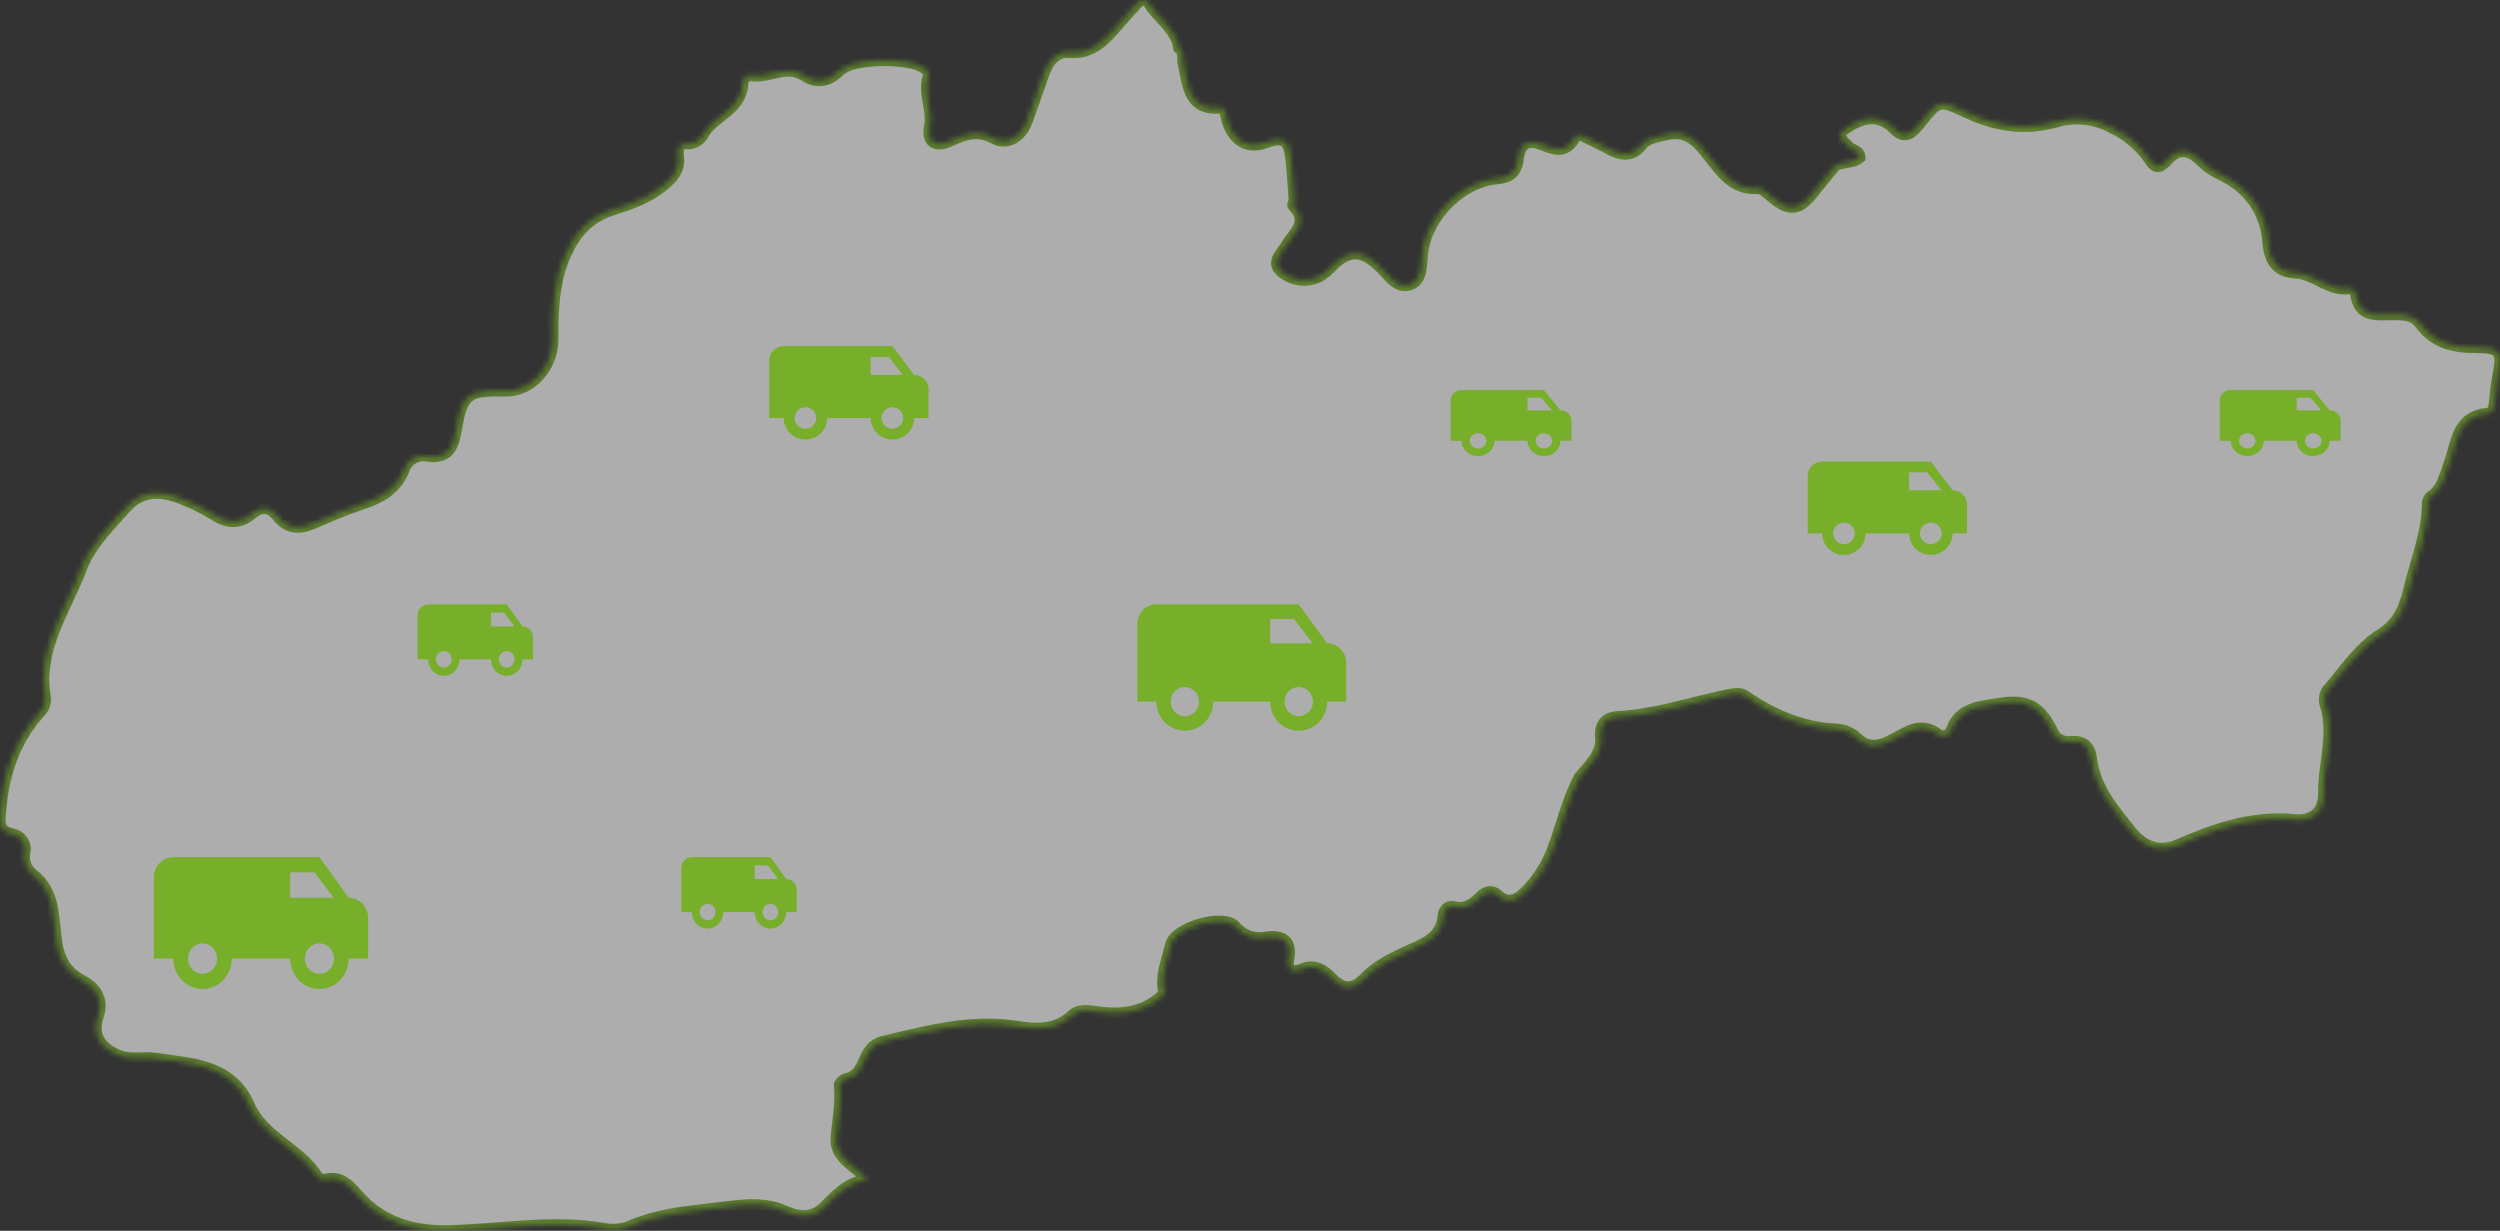 <svg width="455" height="224" viewBox="0 0 455 224" fill="none" xmlns="http://www.w3.org/2000/svg">
<rect x="0" y="0" width="455" height="224" fill="#333333" stroke="none"/>
<g opacity="0.6">
<mask id="path-1-inside-1_586_8533" fill="white">
<path d="M215.415 11.892C216.249 15.732 216.379 20.119 222.143 19.681C222.962 19.62 222.962 20.449 223.099 21.048C223.98 25.273 226.712 27.378 230.478 25.95C233.777 24.697 234.642 25.95 234.932 28.738C235.193 31.265 235.353 33.808 235.522 36.343C235.522 36.704 235.154 37.288 235.3 37.426C238.323 40.499 235.392 42.373 234.067 44.663C233.248 46.092 231.243 47.682 233.088 49.364C234.043 50.223 235.233 50.773 236.504 50.943C237.775 51.113 239.068 50.894 240.214 50.316C241.076 49.791 241.851 49.133 242.51 48.365C245.571 45.5 247.638 45.469 250.784 48.258C252.544 49.794 254.083 52.683 256.593 51.845C259.104 51.008 258.614 47.766 258.996 45.438C260.03 39.086 266.138 33.063 272.437 32.548C274.733 32.356 276.003 31.396 276.264 29.191C276.639 26.188 277.94 25.197 280.91 26.449C282.892 27.294 285.066 27.893 286.505 25.258C287.102 24.167 288.081 24.766 288.854 25.135C290.385 25.834 291.824 26.595 293.286 27.363C295.345 28.431 297.281 28.338 298.774 26.472C299.914 25.035 301.353 25.028 302.961 24.597C307.155 23.468 309.03 25.988 311.097 28.6C313.393 31.488 315.46 34.584 319.876 34.3C320.687 34.246 321.629 35.221 322.394 35.836C325.685 38.609 327.507 38.394 330.186 34.891C331.418 33.278 332.75 31.742 334.013 30.167C335.421 29.399 337.22 29.783 338.529 28.684C338.467 27.186 336.776 27.355 336.186 26.38C335.184 25.473 334.219 24.559 335.919 23.407C338.919 21.417 341.835 20.557 344.82 23.576C346.803 25.581 348.18 24.044 349.466 22.447C352.956 18.091 352.941 18.168 357.939 20.495C363.128 22.915 368.433 23.806 374.165 22.208C375.841 21.701 377.601 21.53 379.342 21.707C381.084 21.883 382.774 22.404 384.315 23.238C387.209 24.581 389.672 26.71 391.425 29.383C392.52 31.035 393.507 30.198 394.487 29.137C396.461 26.933 398.383 27.225 400.403 29.137C401.383 30.14 402.521 30.973 403.771 31.603C409.274 34.1 412.336 38.402 412.795 44.332C413.063 47.789 414.678 49.556 417.908 49.71C421.398 49.917 423.954 53.128 427.659 52.537C427.973 52.483 428.692 53.074 428.73 53.428C429.251 57.945 432.665 57.269 435.619 57.269C437.448 57.269 439.278 57.315 440.456 58.936C442.974 62.392 446.419 63.268 450.491 63.245C455.083 63.245 455.535 64.013 454.601 68.446C454.317 69.949 454.126 71.467 454.027 72.994C453.943 73.938 453.728 75.144 452.863 75.214C446.931 75.698 447.092 80.944 445.623 84.693C444.857 86.713 444.528 88.826 442.607 90.186C442.394 90.329 442.213 90.513 442.073 90.728C441.934 90.944 441.84 91.185 441.796 91.438C441.796 96.638 439.913 101.378 438.658 106.31C437.686 110.151 436.951 113.109 433.124 115.528C429.297 117.948 426.649 122.066 423.602 125.553C423.344 125.922 423.169 126.342 423.088 126.785C423.007 127.228 423.024 127.683 423.135 128.119C425.011 133.589 422.799 138.974 422.906 144.405C422.967 147.6 420.931 149.498 417.755 149.183C410.101 148.415 403.212 150.765 396.438 153.723C392.918 155.259 390.055 153.992 387.935 151.365C384.758 147.424 381.345 143.514 380.664 138.136C380.38 135.908 379.263 134.702 376.837 134.964C376.141 135.067 375.432 134.928 374.827 134.568C374.222 134.209 373.758 133.651 373.515 132.989C371.043 128.05 368.586 127.228 363.274 128.096C359.722 128.672 356.485 128.995 355.084 132.982C354.997 133.195 354.863 133.386 354.693 133.541C354.522 133.695 354.319 133.809 354.098 133.874C353.878 133.939 353.645 133.954 353.418 133.916C353.192 133.879 352.976 133.79 352.788 133.658C349.612 131.184 346.971 133.243 344.369 134.618C341.996 135.862 340.006 136.277 337.84 134.165C336.881 133.313 335.666 132.808 334.388 132.728C328.165 132.429 322.708 130.155 317.656 126.652C316.646 125.945 315.498 126.252 314.342 126.483C307.744 127.835 301.33 130.07 294.518 130.416C292.436 130.523 291.227 131.591 291.273 133.811C291.717 137.253 289.229 139.189 287.385 141.493C285.249 145.572 284.231 150.074 282.639 154.36C281.591 157.25 279.945 159.884 277.81 162.088C276.279 163.625 274.672 164.793 272.582 162.857C271.518 161.889 270.447 162.204 269.521 163.102C268.112 164.485 266.712 165.576 264.492 165C263.581 164.754 262.732 165.653 262.663 166.59C262.311 171.138 258.353 171.967 255.345 173.45C252.781 174.695 250.355 175.916 248.388 177.975C246.421 180.033 244.477 180.164 242.487 178.09C240.879 176.415 239.211 175.332 236.754 176.423C235.108 177.153 234.205 176.3 234.55 174.61C235.254 171.084 233.279 170.139 230.478 170.531C229.45 170.761 228.379 170.7 227.384 170.354C226.389 170.008 225.51 169.391 224.844 168.572C222.671 166.229 213.785 168.718 213.05 171.937C212.46 174.526 211.305 177.099 211.672 179.888C212.032 180.479 212.162 181.009 211.343 181.324C208.036 184.274 204.11 184.704 199.931 184.174C198.285 183.967 196.448 183.544 195.139 184.75C192.078 187.616 188.496 187.331 184.776 186.763C176.525 185.511 168.641 187.677 160.735 189.536C158.875 189.974 158.025 191.288 157.329 192.847C156.632 194.406 156.028 195.881 154.084 196.281C153.563 196.388 152.721 197.11 152.767 197.464C153.127 200.682 152.438 203.801 152.17 206.966C151.856 210.661 155.232 211.967 157.88 214.648C154.176 215.163 152.147 217.537 149.92 219.741C147.96 221.677 145.396 221.539 143.116 220.51C139.679 218.927 136.273 219.119 132.668 219.588C126.491 220.356 120.261 220.671 114.421 223.244C112.977 223.77 111.417 223.885 109.913 223.575C100.468 221.954 91.092 223.767 81.693 223.989C75.217 224.151 69.446 222.491 64.992 217.337C63.606 215.731 62.053 214.026 59.489 214.571C59.184 214.679 58.853 214.687 58.544 214.594C58.235 214.502 57.963 214.314 57.766 214.057C54.498 208.917 47.923 206.997 45.367 201.136C42.076 193.584 34.651 193.577 28.245 192.601C25.995 192.263 23.599 193.07 21.058 191.833C17.759 190.235 16.925 187.992 17.905 184.858C18.884 181.723 17.369 179.719 14.912 178.397C12.065 176.861 10.848 174.741 10.319 171.484C9.654 167.174 10.166 162.327 5.949 159.085C5.401 158.639 4.978 158.057 4.723 157.397C4.468 156.737 4.389 156.021 4.495 155.321C4.6 154.947 4.627 154.555 4.573 154.17C4.52 153.786 4.387 153.416 4.183 153.086C3.979 152.756 3.709 152.472 3.39 152.252C3.071 152.032 2.709 151.882 2.329 151.81C-0.312 151.188 -0.082 149.913 0.101 147.654C0.66 140.694 2.75 134.526 7.549 129.356C7.826 129.008 8.03 128.608 8.149 128.178C8.267 127.749 8.297 127.3 8.238 126.859C6.707 117.994 12.019 110.981 14.843 103.422C16.374 99.273 19.941 95.74 22.994 92.321C25.796 89.156 29.539 89.295 33.22 90.862C35.121 91.598 36.952 92.503 38.693 93.566C41.211 95.225 43.484 95.555 45.933 93.474C47.556 92.099 49.171 92.26 50.526 94.011C52.317 96.278 54.506 96.377 57.016 95.287C59.932 94.011 62.864 92.736 65.879 91.753C69.293 90.639 72.14 89.056 73.534 85.5C73.817 84.632 74.41 83.899 75.197 83.442C75.985 82.984 76.913 82.833 77.804 83.019C81.371 83.564 82.512 81.528 83.009 78.486C84.126 71.695 85.022 71.019 92.048 71.165C96.534 71.257 100.636 66.963 100.628 61.77C100.621 56.577 100.736 51.584 102.787 46.729C104.517 42.635 106.997 39.639 111.428 38.225C114.536 37.234 117.689 36.174 120.376 34.062C122.289 32.525 123.835 31.104 123.483 28.415C123.299 27.033 123.445 25.965 125.45 26.157C125.951 26.109 126.435 25.945 126.862 25.679C127.29 25.412 127.65 25.05 127.915 24.62C129.844 21.002 135.24 20.011 135.178 14.88C135.178 14.473 136.15 13.628 136.503 13.712C139.771 14.48 142.97 11.569 146.33 13.774C148.504 15.195 150.747 14.995 152.859 12.867C155.155 10.509 165.572 10.463 168.167 12.399C168.726 12.813 169.193 13.167 168.932 13.935C167.945 17.008 169.774 19.95 169.177 23.053C168.58 26.157 170.494 26.771 172.843 25.719C175.576 24.49 177.819 23.553 181.01 25.266C183.1 26.387 185.786 25.189 186.934 22.078C188.006 19.151 189.009 16.209 190.05 13.274C190.761 11.262 192.223 9.349 194.428 9.549C199.02 9.963 201.316 7.029 203.85 4.117C204.852 2.95 205.893 1.813 206.911 0.684C207.677 -0.161 208.549 -0.292 209.131 0.684C210.815 3.457 214.022 5.201 214.535 8.75C215.675 9.61 215.024 10.877 215.415 11.892Z"/>
</mask>
<path d="M215.415 11.892C216.249 15.732 216.379 20.119 222.143 19.681C222.962 19.62 222.962 20.449 223.099 21.048C223.98 25.273 226.712 27.378 230.478 25.95C233.777 24.697 234.642 25.95 234.932 28.738C235.193 31.265 235.353 33.808 235.522 36.343C235.522 36.704 235.154 37.288 235.3 37.426C238.323 40.499 235.392 42.373 234.067 44.663C233.248 46.092 231.243 47.682 233.088 49.364C234.043 50.223 235.233 50.773 236.504 50.943C237.775 51.113 239.068 50.894 240.214 50.316C241.076 49.791 241.851 49.133 242.51 48.365C245.571 45.5 247.638 45.469 250.784 48.258C252.544 49.794 254.083 52.683 256.593 51.845C259.104 51.008 258.614 47.766 258.996 45.438C260.03 39.086 266.138 33.063 272.437 32.548C274.733 32.356 276.003 31.396 276.264 29.191C276.639 26.188 277.94 25.197 280.91 26.449C282.892 27.294 285.066 27.893 286.505 25.258C287.102 24.167 288.081 24.766 288.854 25.135C290.385 25.834 291.824 26.595 293.286 27.363C295.345 28.431 297.281 28.338 298.774 26.472C299.914 25.035 301.353 25.028 302.961 24.597C307.155 23.468 309.03 25.988 311.097 28.6C313.393 31.488 315.46 34.584 319.876 34.3C320.687 34.246 321.629 35.221 322.394 35.836C325.685 38.609 327.507 38.394 330.186 34.891C331.418 33.278 332.75 31.742 334.013 30.167C335.421 29.399 337.22 29.783 338.529 28.684C338.467 27.186 336.776 27.355 336.186 26.38C335.184 25.473 334.219 24.559 335.919 23.407C338.919 21.417 341.835 20.557 344.82 23.576C346.803 25.581 348.18 24.044 349.466 22.447C352.956 18.091 352.941 18.168 357.939 20.495C363.128 22.915 368.433 23.806 374.165 22.208C375.841 21.701 377.601 21.53 379.342 21.707C381.084 21.883 382.774 22.404 384.315 23.238C387.209 24.581 389.672 26.71 391.425 29.383C392.52 31.035 393.507 30.198 394.487 29.137C396.461 26.933 398.383 27.225 400.403 29.137C401.383 30.14 402.521 30.973 403.771 31.603C409.274 34.1 412.336 38.402 412.795 44.332C413.063 47.789 414.678 49.556 417.908 49.71C421.398 49.917 423.954 53.128 427.659 52.537C427.973 52.483 428.692 53.074 428.73 53.428C429.251 57.945 432.665 57.269 435.619 57.269C437.448 57.269 439.278 57.315 440.456 58.936C442.974 62.392 446.419 63.268 450.491 63.245C455.083 63.245 455.535 64.013 454.601 68.446C454.317 69.949 454.126 71.467 454.027 72.994C453.943 73.938 453.728 75.144 452.863 75.214C446.931 75.698 447.092 80.944 445.623 84.693C444.857 86.713 444.528 88.826 442.607 90.186C442.394 90.329 442.213 90.513 442.073 90.728C441.934 90.944 441.84 91.185 441.796 91.438C441.796 96.638 439.913 101.378 438.658 106.31C437.686 110.151 436.951 113.109 433.124 115.528C429.297 117.948 426.649 122.066 423.602 125.553C423.344 125.922 423.169 126.342 423.088 126.785C423.007 127.228 423.024 127.683 423.135 128.119C425.011 133.589 422.799 138.974 422.906 144.405C422.967 147.6 420.931 149.498 417.755 149.183C410.101 148.415 403.212 150.765 396.438 153.723C392.918 155.259 390.055 153.992 387.935 151.365C384.758 147.424 381.345 143.514 380.664 138.136C380.38 135.908 379.263 134.702 376.837 134.964C376.141 135.067 375.432 134.928 374.827 134.568C374.222 134.209 373.758 133.651 373.515 132.989C371.043 128.05 368.586 127.228 363.274 128.096C359.722 128.672 356.485 128.995 355.084 132.982C354.997 133.195 354.863 133.386 354.693 133.541C354.522 133.695 354.319 133.809 354.098 133.874C353.878 133.939 353.645 133.954 353.418 133.916C353.192 133.879 352.976 133.79 352.788 133.658C349.612 131.184 346.971 133.243 344.369 134.618C341.996 135.862 340.006 136.277 337.84 134.165C336.881 133.313 335.666 132.808 334.388 132.728C328.165 132.429 322.708 130.155 317.656 126.652C316.646 125.945 315.498 126.252 314.342 126.483C307.744 127.835 301.33 130.07 294.518 130.416C292.436 130.523 291.227 131.591 291.273 133.811C291.717 137.253 289.229 139.189 287.385 141.493C285.249 145.572 284.231 150.074 282.639 154.36C281.591 157.25 279.945 159.884 277.81 162.088C276.279 163.625 274.672 164.793 272.582 162.857C271.518 161.889 270.447 162.204 269.521 163.102C268.112 164.485 266.712 165.576 264.492 165C263.581 164.754 262.732 165.653 262.663 166.59C262.311 171.138 258.353 171.967 255.345 173.45C252.781 174.695 250.355 175.916 248.388 177.975C246.421 180.033 244.477 180.164 242.487 178.09C240.879 176.415 239.211 175.332 236.754 176.423C235.108 177.153 234.205 176.3 234.55 174.61C235.254 171.084 233.279 170.139 230.478 170.531C229.45 170.761 228.379 170.7 227.384 170.354C226.389 170.008 225.51 169.391 224.844 168.572C222.671 166.229 213.785 168.718 213.05 171.937C212.46 174.526 211.305 177.099 211.672 179.888C212.032 180.479 212.162 181.009 211.343 181.324C208.036 184.274 204.11 184.704 199.931 184.174C198.285 183.967 196.448 183.544 195.139 184.75C192.078 187.616 188.496 187.331 184.776 186.763C176.525 185.511 168.641 187.677 160.735 189.536C158.875 189.974 158.025 191.288 157.329 192.847C156.632 194.406 156.028 195.881 154.084 196.281C153.563 196.388 152.721 197.11 152.767 197.464C153.127 200.682 152.438 203.801 152.17 206.966C151.856 210.661 155.232 211.967 157.88 214.648C154.176 215.163 152.147 217.537 149.92 219.741C147.96 221.677 145.396 221.539 143.116 220.51C139.679 218.927 136.273 219.119 132.668 219.588C126.491 220.356 120.261 220.671 114.421 223.244C112.977 223.77 111.417 223.885 109.913 223.575C100.468 221.954 91.092 223.767 81.693 223.989C75.217 224.151 69.446 222.491 64.992 217.337C63.606 215.731 62.053 214.026 59.489 214.571C59.184 214.679 58.853 214.687 58.544 214.594C58.235 214.502 57.963 214.314 57.766 214.057C54.498 208.917 47.923 206.997 45.367 201.136C42.076 193.584 34.651 193.577 28.245 192.601C25.995 192.263 23.599 193.07 21.058 191.833C17.759 190.235 16.925 187.992 17.905 184.858C18.884 181.723 17.369 179.719 14.912 178.397C12.065 176.861 10.848 174.741 10.319 171.484C9.654 167.174 10.166 162.327 5.949 159.085C5.401 158.639 4.978 158.057 4.723 157.397C4.468 156.737 4.389 156.021 4.495 155.321C4.6 154.947 4.627 154.555 4.573 154.17C4.52 153.786 4.387 153.416 4.183 153.086C3.979 152.756 3.709 152.472 3.39 152.252C3.071 152.032 2.709 151.882 2.329 151.81C-0.312 151.188 -0.082 149.913 0.101 147.654C0.66 140.694 2.75 134.526 7.549 129.356C7.826 129.008 8.03 128.608 8.149 128.178C8.267 127.749 8.297 127.3 8.238 126.859C6.707 117.994 12.019 110.981 14.843 103.422C16.374 99.273 19.941 95.74 22.994 92.321C25.796 89.156 29.539 89.295 33.22 90.862C35.121 91.598 36.952 92.503 38.693 93.566C41.211 95.225 43.484 95.555 45.933 93.474C47.556 92.099 49.171 92.26 50.526 94.011C52.317 96.278 54.506 96.377 57.016 95.287C59.932 94.011 62.864 92.736 65.879 91.753C69.293 90.639 72.14 89.056 73.534 85.5C73.817 84.632 74.41 83.899 75.197 83.442C75.985 82.984 76.913 82.833 77.804 83.019C81.371 83.564 82.512 81.528 83.009 78.486C84.126 71.695 85.022 71.019 92.048 71.165C96.534 71.257 100.636 66.963 100.628 61.77C100.621 56.577 100.736 51.584 102.787 46.729C104.517 42.635 106.997 39.639 111.428 38.225C114.536 37.234 117.689 36.174 120.376 34.062C122.289 32.525 123.835 31.104 123.483 28.415C123.299 27.033 123.445 25.965 125.45 26.157C125.951 26.109 126.435 25.945 126.862 25.679C127.29 25.412 127.65 25.05 127.915 24.62C129.844 21.002 135.24 20.011 135.178 14.88C135.178 14.473 136.15 13.628 136.503 13.712C139.771 14.48 142.97 11.569 146.33 13.774C148.504 15.195 150.747 14.995 152.859 12.867C155.155 10.509 165.572 10.463 168.167 12.399C168.726 12.813 169.193 13.167 168.932 13.935C167.945 17.008 169.774 19.95 169.177 23.053C168.58 26.157 170.494 26.771 172.843 25.719C175.576 24.49 177.819 23.553 181.01 25.266C183.1 26.387 185.786 25.189 186.934 22.078C188.006 19.151 189.009 16.209 190.05 13.274C190.761 11.262 192.223 9.349 194.428 9.549C199.02 9.963 201.316 7.029 203.85 4.117C204.852 2.95 205.893 1.813 206.911 0.684C207.677 -0.161 208.549 -0.292 209.131 0.684C210.815 3.457 214.022 5.201 214.535 8.75C215.675 9.61 215.024 10.877 215.415 11.892Z" fill="white" stroke="#77AF2B" stroke-width="2" mask="url(#path-1-inside-1_586_8533)"/>
</g>
<path d="M31.546 156C29.578 156 28 157.643 28 159.692V174.462H31.546C31.546 175.93 32.106 177.339 33.103 178.378C34.1 179.416 35.453 180 36.864 180C38.274 180 39.627 179.416 40.624 178.378C41.621 177.339 42.182 175.93 42.182 174.462H52.818C52.818 175.93 53.379 177.339 54.376 178.378C55.373 179.416 56.726 180 58.136 180C59.547 180 60.9 179.416 61.897 178.378C62.894 177.339 63.455 175.93 63.455 174.462H67V167.077C67 165.028 65.422 163.385 63.455 163.385L58.136 156H31.546ZM52.818 158.769H57.25L60.724 163.385H52.818V158.769ZM36.864 171.692C37.569 171.692 38.245 171.984 38.744 172.503C39.243 173.023 39.523 173.727 39.523 174.462C39.523 175.196 39.243 175.9 38.744 176.42C38.245 176.939 37.569 177.231 36.864 177.231C36.158 177.231 35.482 176.939 34.983 176.42C34.485 175.9 34.205 175.196 34.205 174.462C34.205 173.727 34.485 173.023 34.983 172.503C35.482 171.984 36.158 171.692 36.864 171.692ZM58.136 171.692C58.842 171.692 59.518 171.984 60.017 172.503C60.515 173.023 60.795 173.727 60.795 174.462C60.795 175.196 60.515 175.9 60.017 176.42C59.518 176.939 58.842 177.231 58.136 177.231C57.431 177.231 56.755 176.939 56.256 176.42C55.757 175.9 55.477 175.196 55.477 174.462C55.477 173.727 55.757 173.023 56.256 172.503C56.755 171.984 57.431 171.692 58.136 171.692Z" fill="#77AF2B"/>
<path d="M142.636 63C141.173 63 140 64.164 140 65.615V76.077H142.636C142.636 77.117 143.053 78.115 143.795 78.851C144.536 79.587 145.542 80 146.591 80C147.64 80 148.646 79.587 149.387 78.851C150.129 78.115 150.545 77.117 150.545 76.077H158.455C158.455 77.117 158.871 78.115 159.613 78.851C160.354 79.587 161.36 80 162.409 80C163.458 80 164.464 79.587 165.205 78.851C165.947 78.115 166.364 77.117 166.364 76.077H169V70.846C169 69.395 167.827 68.231 166.364 68.231L162.409 63H142.636ZM158.455 64.962H161.75L164.334 68.231H158.455V64.962ZM146.591 74.115C147.115 74.115 147.618 74.322 147.989 74.69C148.36 75.058 148.568 75.557 148.568 76.077C148.568 76.597 148.36 77.096 147.989 77.464C147.618 77.832 147.115 78.038 146.591 78.038C146.067 78.038 145.564 77.832 145.193 77.464C144.822 77.096 144.614 76.597 144.614 76.077C144.614 75.557 144.822 75.058 145.193 74.69C145.564 74.322 146.067 74.115 146.591 74.115ZM162.409 74.115C162.933 74.115 163.436 74.322 163.807 74.69C164.178 75.058 164.386 75.557 164.386 76.077C164.386 76.597 164.178 77.096 163.807 77.464C163.436 77.832 162.933 78.038 162.409 78.038C161.885 78.038 161.382 77.832 161.011 77.464C160.64 77.096 160.432 76.597 160.432 76.077C160.432 75.557 160.64 75.058 161.011 74.69C161.382 74.322 161.885 74.115 162.409 74.115Z" fill="#77AF2B"/>
<path d="M210.455 110C208.537 110 207 111.575 207 113.538V127.692H210.455C210.455 129.1 211 130.45 211.972 131.445C212.944 132.441 214.262 133 215.636 133C217.011 133 218.329 132.441 219.3 131.445C220.272 130.45 220.818 129.1 220.818 127.692H231.182C231.182 129.1 231.728 130.45 232.7 131.445C233.671 132.441 234.989 133 236.364 133C237.738 133 239.056 132.441 240.028 131.445C241 130.45 241.545 129.1 241.545 127.692H245V120.615C245 118.652 243.463 117.077 241.545 117.077L236.364 110H210.455ZM231.182 112.654H235.5L238.885 117.077H231.182V112.654ZM215.636 125.038C216.324 125.038 216.983 125.318 217.468 125.816C217.954 126.313 218.227 126.988 218.227 127.692C218.227 128.396 217.954 129.071 217.468 129.569C216.983 130.067 216.324 130.346 215.636 130.346C214.949 130.346 214.29 130.067 213.804 129.569C213.318 129.071 213.045 128.396 213.045 127.692C213.045 126.988 213.318 126.313 213.804 125.816C214.29 125.318 214.949 125.038 215.636 125.038ZM236.364 125.038C237.051 125.038 237.71 125.318 238.196 125.816C238.682 126.313 238.955 126.988 238.955 127.692C238.955 128.396 238.682 129.071 238.196 129.569C237.71 130.067 237.051 130.346 236.364 130.346C235.676 130.346 235.017 130.067 234.532 129.569C234.046 129.071 233.773 128.396 233.773 127.692C233.773 126.988 234.046 126.313 234.532 125.816C235.017 125.318 235.676 125.038 236.364 125.038Z" fill="#77AF2B"/>
<path d="M331.636 84C330.173 84 329 85.164 329 86.615V97.077H331.636C331.636 98.117 332.053 99.115 332.795 99.851C333.536 100.587 334.542 101 335.591 101C336.64 101 337.646 100.587 338.387 99.851C339.129 99.115 339.545 98.117 339.545 97.077H347.455C347.455 98.117 347.871 99.115 348.613 99.851C349.354 100.587 350.36 101 351.409 101C352.458 101 353.464 100.587 354.205 99.851C354.947 99.115 355.364 98.117 355.364 97.077H358V91.846C358 90.395 356.827 89.231 355.364 89.231L351.409 84H331.636ZM347.455 85.962H350.75L353.334 89.231H347.455V85.962ZM335.591 95.115C336.115 95.115 336.618 95.322 336.989 95.69C337.36 96.058 337.568 96.557 337.568 97.077C337.568 97.597 337.36 98.096 336.989 98.464C336.618 98.832 336.115 99.038 335.591 99.038C335.067 99.038 334.564 98.832 334.193 98.464C333.822 98.096 333.614 97.597 333.614 97.077C333.614 96.557 333.822 96.058 334.193 95.69C334.564 95.322 335.067 95.115 335.591 95.115ZM351.409 95.115C351.933 95.115 352.436 95.322 352.807 95.69C353.178 96.058 353.386 96.557 353.386 97.077C353.386 97.597 353.178 98.096 352.807 98.464C352.436 98.832 351.933 99.038 351.409 99.038C350.885 99.038 350.382 98.832 350.011 98.464C349.64 98.096 349.432 97.597 349.432 97.077C349.432 96.557 349.64 96.058 350.011 95.69C350.382 95.322 350.885 95.115 351.409 95.115Z" fill="#77AF2B"/>
<path d="M125.909 156C124.85 156 124 156.89 124 158V166H125.909C125.909 166.796 126.211 167.559 126.748 168.121C127.285 168.684 128.013 169 128.773 169C129.532 169 130.261 168.684 130.798 168.121C131.335 167.559 131.636 166.796 131.636 166H137.364C137.364 166.796 137.665 167.559 138.202 168.121C138.739 168.684 139.468 169 140.227 169C140.987 169 141.715 168.684 142.252 168.121C142.789 167.559 143.091 166.796 143.091 166H145V162C145 160.89 144.15 160 143.091 160L140.227 156H125.909ZM137.364 157.5H139.75L141.621 160H137.364V157.5ZM128.773 164.5C129.152 164.5 129.517 164.658 129.785 164.939C130.054 165.221 130.205 165.602 130.205 166C130.205 166.398 130.054 166.779 129.785 167.061C129.517 167.342 129.152 167.5 128.773 167.5C128.393 167.5 128.029 167.342 127.76 167.061C127.492 166.779 127.341 166.398 127.341 166C127.341 165.602 127.492 165.221 127.76 164.939C128.029 164.658 128.393 164.5 128.773 164.5ZM140.227 164.5C140.607 164.5 140.971 164.658 141.24 164.939C141.508 165.221 141.659 165.602 141.659 166C141.659 166.398 141.508 166.779 141.24 167.061C140.971 167.342 140.607 167.5 140.227 167.5C139.848 167.5 139.483 167.342 139.215 167.061C138.946 166.779 138.795 166.398 138.795 166C138.795 165.602 138.946 165.221 139.215 164.939C139.483 164.658 139.848 164.5 140.227 164.5Z" fill="#77AF2B"/>
<path d="M266 71C264.89 71 264 71.822 264 72.846V80.231H266C266 80.965 266.316 81.67 266.879 82.189C267.441 82.708 268.204 83 269 83C269.796 83 270.559 82.708 271.121 82.189C271.684 81.67 272 80.965 272 80.231H278C278 80.965 278.316 81.67 278.879 82.189C279.441 82.708 280.204 83 281 83C281.796 83 282.559 82.708 283.121 82.189C283.684 81.67 284 80.965 284 80.231H286V76.538C286 75.514 285.11 74.692 284 74.692L281 71H266ZM278 72.385H280.5L282.46 74.692H278V72.385ZM269 78.846C269.398 78.846 269.779 78.992 270.061 79.252C270.342 79.511 270.5 79.864 270.5 80.231C270.5 80.598 270.342 80.95 270.061 81.21C269.779 81.469 269.398 81.615 269 81.615C268.602 81.615 268.221 81.469 267.939 81.21C267.658 80.95 267.5 80.598 267.5 80.231C267.5 79.864 267.658 79.511 267.939 79.252C268.221 78.992 268.602 78.846 269 78.846ZM281 78.846C281.398 78.846 281.779 78.992 282.061 79.252C282.342 79.511 282.5 79.864 282.5 80.231C282.5 80.598 282.342 80.95 282.061 81.21C281.779 81.469 281.398 81.615 281 81.615C280.602 81.615 280.221 81.469 279.939 81.21C279.658 80.95 279.5 80.598 279.5 80.231C279.5 79.864 279.658 79.511 279.939 79.252C280.221 78.992 280.602 78.846 281 78.846Z" fill="#77AF2B"/>
<path d="M406 71C404.89 71 404 71.822 404 72.846V80.231H406C406 80.965 406.316 81.67 406.879 82.189C407.441 82.708 408.204 83 409 83C409.796 83 410.559 82.708 411.121 82.189C411.684 81.67 412 80.965 412 80.231H418C418 80.965 418.316 81.67 418.879 82.189C419.441 82.708 420.204 83 421 83C421.796 83 422.559 82.708 423.121 82.189C423.684 81.67 424 80.965 424 80.231H426V76.538C426 75.514 425.11 74.692 424 74.692L421 71H406ZM418 72.385H420.5L422.46 74.692H418V72.385ZM409 78.846C409.398 78.846 409.779 78.992 410.061 79.252C410.342 79.511 410.5 79.864 410.5 80.231C410.5 80.598 410.342 80.95 410.061 81.21C409.779 81.469 409.398 81.615 409 81.615C408.602 81.615 408.221 81.469 407.939 81.21C407.658 80.95 407.5 80.598 407.5 80.231C407.5 79.864 407.658 79.511 407.939 79.252C408.221 78.992 408.602 78.846 409 78.846ZM421 78.846C421.398 78.846 421.779 78.992 422.061 79.252C422.342 79.511 422.5 79.864 422.5 80.231C422.5 80.598 422.342 80.95 422.061 81.21C421.779 81.469 421.398 81.615 421 81.615C420.602 81.615 420.221 81.469 419.939 81.21C419.658 80.95 419.5 80.598 419.5 80.231C419.5 79.864 419.658 79.511 419.939 79.252C420.221 78.992 420.602 78.846 421 78.846Z" fill="#77AF2B"/>
<path d="M77.909 110C76.85 110 76 110.89 76 112V120H77.909C77.909 120.796 78.211 121.559 78.748 122.121C79.285 122.684 80.013 123 80.773 123C81.532 123 82.261 122.684 82.798 122.121C83.335 121.559 83.636 120.796 83.636 120H89.364C89.364 120.796 89.665 121.559 90.202 122.121C90.739 122.684 91.468 123 92.227 123C92.987 123 93.715 122.684 94.252 122.121C94.789 121.559 95.091 120.796 95.091 120H97V116C97 114.89 96.15 114 95.091 114L92.227 110H77.909ZM89.364 111.5H91.75L93.621 114H89.364V111.5ZM80.773 118.5C81.153 118.5 81.517 118.658 81.785 118.939C82.054 119.221 82.204 119.602 82.204 120C82.204 120.398 82.054 120.779 81.785 121.061C81.517 121.342 81.153 121.5 80.773 121.5C80.393 121.5 80.029 121.342 79.76 121.061C79.492 120.779 79.341 120.398 79.341 120C79.341 119.602 79.492 119.221 79.76 118.939C80.029 118.658 80.393 118.5 80.773 118.5ZM92.227 118.5C92.607 118.5 92.971 118.658 93.24 118.939C93.508 119.221 93.659 119.602 93.659 120C93.659 120.398 93.508 120.779 93.24 121.061C92.971 121.342 92.607 121.5 92.227 121.5C91.847 121.5 91.483 121.342 91.215 121.061C90.946 120.779 90.796 120.398 90.796 120C90.796 119.602 90.946 119.221 91.215 118.939C91.483 118.658 91.847 118.5 92.227 118.5Z" fill="#77AF2B"/>
</svg>
